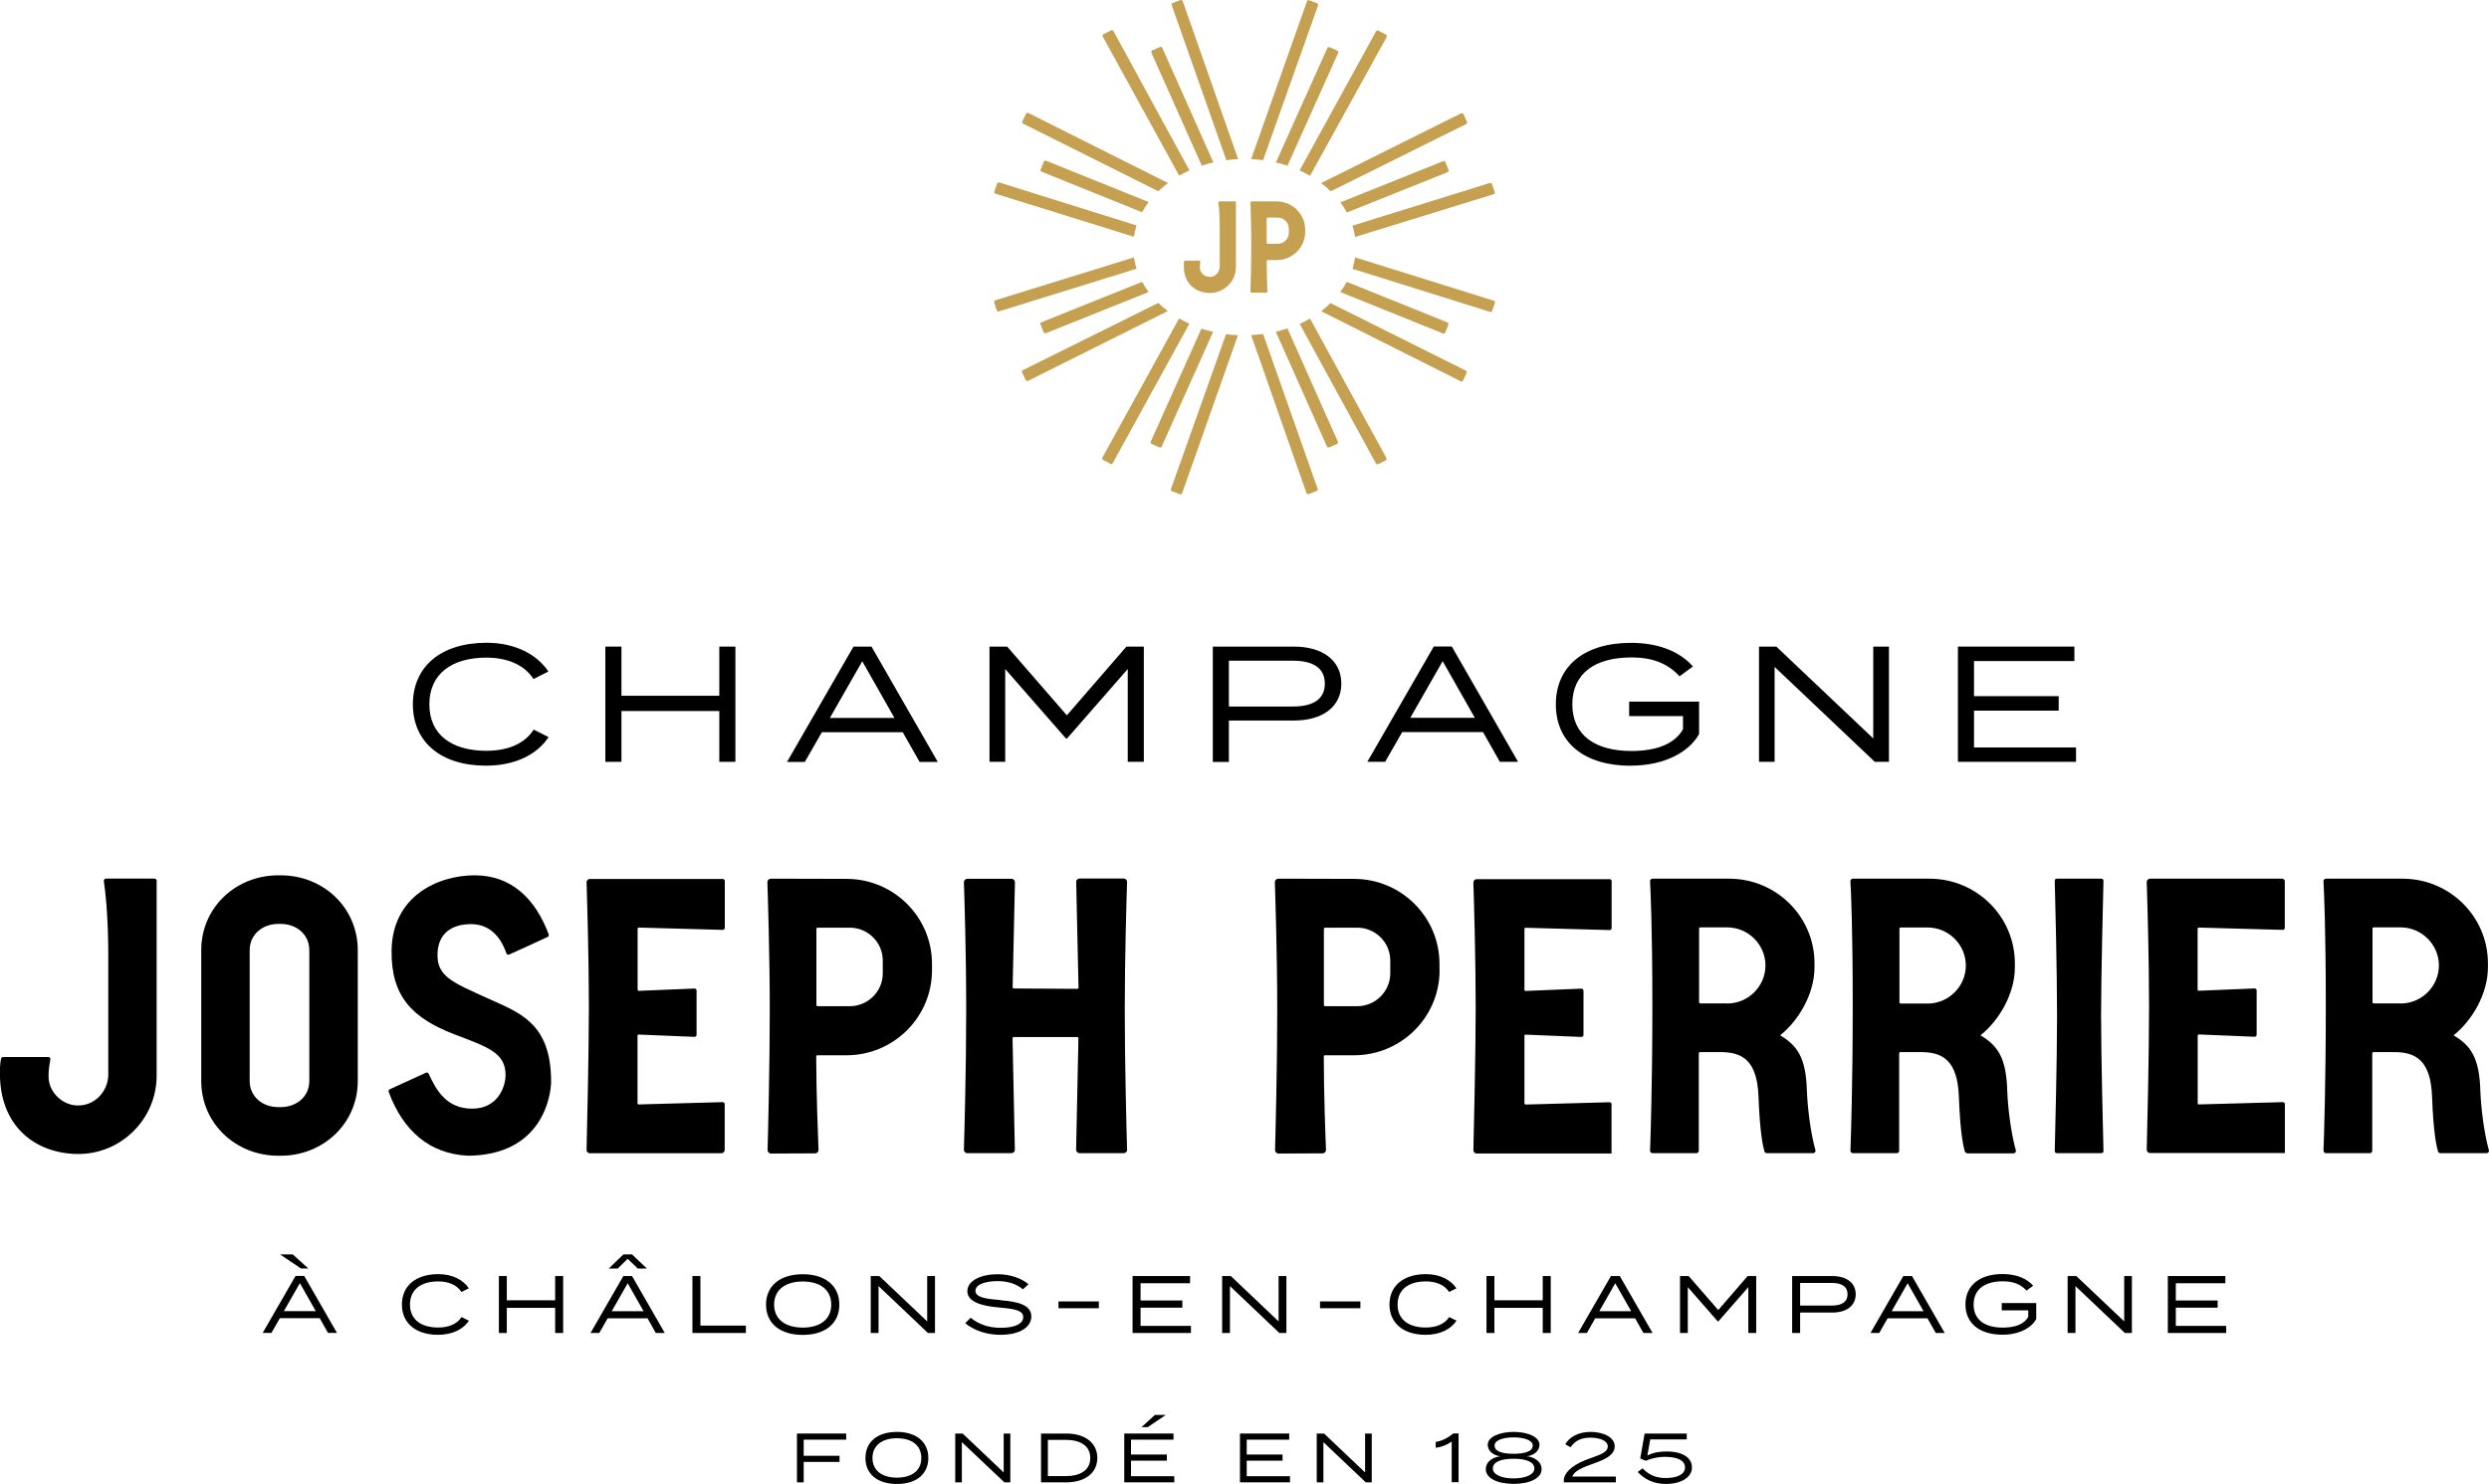 <svg xmlns="http://www.w3.org/2000/svg" width="166" height="99" viewBox="0 0 166 99" fill="none"><g clip-path="url(#clip0_1300_518)"><path d="M68.165 24.846L68.41 25.357C68.435 25.415 68.506 25.434 68.564 25.408L77.886 20.753C77.661 20.58 77.449 20.401 77.25 20.209L68.23 24.686C68.165 24.718 68.133 24.788 68.165 24.839V24.846Z" fill="#C6A051"></path><path d="M77.327 29.847C77.379 29.872 77.456 29.847 77.481 29.783L80.906 22.14C80.642 22.083 80.379 22.006 80.128 21.923L76.749 29.457C76.723 29.52 76.749 29.591 76.8 29.616L77.321 29.847H77.327Z" fill="#C6A051"></path><path d="M74.063 30.953C74.063 30.953 74.121 30.972 74.153 30.953C74.179 30.947 74.204 30.921 74.217 30.889L79.325 21.597C79.087 21.488 78.856 21.373 78.638 21.245L73.523 30.525C73.491 30.589 73.511 30.653 73.562 30.685L74.07 30.947L74.063 30.953Z" fill="#C6A051"></path><path d="M78.644 11.722C78.862 11.594 79.094 11.479 79.331 11.371L74.262 2.078C74.237 2.033 74.198 2.008 74.153 2.008C74.134 2.008 74.121 2.008 74.102 2.027L73.594 2.283C73.536 2.308 73.517 2.379 73.549 2.443L78.644 11.722Z" fill="#C6A051"></path><path d="M66.54 20.773C66.54 20.773 66.598 20.785 66.63 20.773L75.798 17.927C75.721 17.677 75.663 17.428 75.624 17.172L66.386 20.031C66.322 20.05 66.283 20.114 66.302 20.171L66.482 20.709C66.482 20.709 66.508 20.76 66.54 20.773Z" fill="#C6A051"></path><path d="M66.399 12.925L75.624 15.796C75.663 15.54 75.721 15.291 75.798 15.041L66.656 12.176C66.656 12.176 66.624 12.17 66.611 12.17C66.559 12.17 66.514 12.195 66.501 12.247L66.315 12.784C66.29 12.841 66.328 12.905 66.392 12.925H66.399Z" fill="#C6A051"></path><path d="M69.778 10.725C69.778 10.725 69.746 10.712 69.727 10.712C69.682 10.712 69.637 10.738 69.618 10.782L69.406 11.307C69.38 11.364 69.418 11.435 69.476 11.46L76.171 14.159C76.299 13.922 76.447 13.692 76.608 13.481L69.772 10.725H69.778Z" fill="#C6A051"></path><path d="M77.257 12.752C77.456 12.56 77.668 12.381 77.899 12.209L68.59 7.54C68.59 7.54 68.551 7.527 68.532 7.527C68.493 7.527 68.455 7.547 68.429 7.585L68.185 8.103C68.185 8.103 68.172 8.154 68.185 8.192C68.191 8.218 68.217 8.244 68.249 8.256L77.263 12.765L77.257 12.752Z" fill="#C6A051"></path><path d="M80.147 11.051C80.398 10.968 80.661 10.891 80.925 10.834L77.52 3.198C77.501 3.153 77.456 3.121 77.41 3.121C77.398 3.121 77.378 3.121 77.366 3.134L76.845 3.364C76.794 3.39 76.768 3.46 76.794 3.524L80.154 11.058L80.147 11.051Z" fill="#C6A051"></path><path d="M78.696 32.968C78.754 32.993 78.818 32.961 78.844 32.897L82.563 22.364C82.293 22.352 82.03 22.332 81.767 22.294L78.098 32.616C78.073 32.68 78.098 32.757 78.162 32.77L78.696 32.974V32.968Z" fill="#C6A051"></path><path d="M96.537 11.492C96.601 11.467 96.633 11.396 96.608 11.339L96.395 10.815C96.376 10.77 96.338 10.744 96.286 10.744C96.267 10.744 96.254 10.744 96.235 10.757L89.393 13.501C89.553 13.718 89.701 13.942 89.829 14.178L96.537 11.492Z" fill="#C6A051"></path><path d="M69.393 21.642L69.605 22.167C69.63 22.224 69.701 22.25 69.765 22.224L76.608 19.481C76.441 19.263 76.299 19.039 76.171 18.803L69.463 21.495C69.399 21.521 69.367 21.585 69.393 21.649V21.642Z" fill="#C6A051"></path><path d="M90.376 15.809L99.614 12.957C99.678 12.938 99.717 12.874 99.691 12.816L99.505 12.279C99.499 12.228 99.454 12.202 99.402 12.202C99.389 12.202 99.37 12.202 99.357 12.209L90.202 15.055C90.279 15.297 90.337 15.553 90.376 15.809Z" fill="#C6A051"></path><path d="M99.614 20.056L90.376 17.172C90.337 17.428 90.279 17.683 90.202 17.933L99.37 20.804C99.37 20.804 99.434 20.817 99.46 20.804C99.492 20.792 99.518 20.766 99.518 20.741L99.704 20.203C99.724 20.146 99.685 20.082 99.621 20.056H99.614Z" fill="#C6A051"></path><path d="M88.107 20.759L97.417 25.434C97.481 25.466 97.552 25.447 97.571 25.389L97.815 24.878C97.847 24.82 97.815 24.756 97.757 24.724L88.743 20.222C88.544 20.407 88.332 20.593 88.107 20.765V20.759Z" fill="#C6A051"></path><path d="M88.654 29.847L89.174 29.617C89.232 29.591 89.257 29.521 89.225 29.457L85.865 21.91C85.615 21.993 85.358 22.07 85.088 22.128L88.493 29.776C88.519 29.84 88.589 29.872 88.647 29.847H88.654Z" fill="#C6A051"></path><path d="M83.443 22.358L87.131 32.891C87.157 32.955 87.221 32.987 87.279 32.962L87.812 32.757C87.876 32.744 87.902 32.674 87.876 32.603L84.24 22.281C83.977 22.313 83.713 22.339 83.45 22.352L83.443 22.358Z" fill="#C6A051"></path><path d="M91.834 30.966C91.834 30.966 91.898 30.979 91.917 30.966L92.425 30.711C92.476 30.679 92.496 30.608 92.463 30.551L87.369 21.252C87.15 21.38 86.919 21.501 86.681 21.61L91.763 30.915C91.763 30.915 91.802 30.966 91.827 30.979L91.834 30.966Z" fill="#C6A051"></path><path d="M96.228 22.25C96.293 22.275 96.363 22.25 96.389 22.192L96.601 21.662C96.627 21.604 96.595 21.54 96.53 21.508L89.823 18.803C89.695 19.039 89.547 19.27 89.386 19.481L96.228 22.243V22.25Z" fill="#C6A051"></path><path d="M88.75 12.765L97.776 8.282C97.776 8.282 97.828 8.25 97.841 8.218C97.86 8.186 97.854 8.148 97.841 8.128L97.597 7.61C97.577 7.572 97.539 7.553 97.494 7.553C97.475 7.553 97.455 7.553 97.43 7.566L88.107 12.215C88.339 12.381 88.551 12.567 88.75 12.758V12.765Z" fill="#C6A051"></path><path d="M87.902 0.371C87.902 0.371 87.915 0.307 87.902 0.281C87.889 0.249 87.864 0.224 87.844 0.217L87.311 0.013C87.311 0.013 87.292 0.013 87.279 0.013C87.228 0.013 87.183 0.045 87.163 0.096L83.443 10.616C83.713 10.629 83.977 10.655 84.24 10.687L87.902 0.377V0.371Z" fill="#C6A051"></path><path d="M81.779 10.687C82.043 10.648 82.306 10.629 82.576 10.616L78.882 0.083C78.862 0.032 78.817 0 78.772 0C78.76 0 78.753 0 78.74 0L78.207 0.198C78.207 0.198 78.156 0.23 78.149 0.262C78.136 0.288 78.136 0.32 78.149 0.352L81.786 10.68L81.779 10.687Z" fill="#C6A051"></path><path d="M85.865 11.057L89.245 3.536C89.27 3.472 89.245 3.402 89.193 3.376L88.673 3.146C88.673 3.146 88.647 3.14 88.628 3.14C88.583 3.14 88.538 3.165 88.519 3.216L85.094 10.84C85.358 10.897 85.621 10.974 85.872 11.057H85.865Z" fill="#C6A051"></path><path d="M87.369 11.736L92.483 2.469C92.515 2.405 92.502 2.334 92.438 2.309L91.93 2.047C91.93 2.047 91.898 2.027 91.879 2.027C91.84 2.027 91.795 2.053 91.769 2.098L86.675 11.371C86.912 11.48 87.144 11.595 87.362 11.723L87.369 11.736Z" fill="#C6A051"></path><path d="M83.398 19.448C83.398 19.493 83.431 19.525 83.475 19.525C83.681 19.525 84.246 19.525 84.452 19.525C84.497 19.525 84.529 19.486 84.529 19.448C84.516 19.18 84.484 18.259 84.478 17.427C84.478 17.383 84.51 17.351 84.555 17.351H85.152C86.2 17.351 87.048 16.506 87.048 15.464V15.323C87.048 14.287 86.2 13.437 85.152 13.437H83.475C83.431 13.437 83.398 13.469 83.398 13.513C83.411 13.839 83.45 15.144 83.45 16.353C83.45 17.561 83.411 19.096 83.398 19.448ZM84.478 14.594C84.478 14.549 84.51 14.517 84.555 14.517H85.223C85.628 14.517 85.955 14.844 85.955 15.246V15.534C85.955 15.937 85.628 16.263 85.223 16.263H84.555C84.51 16.263 84.478 16.231 84.478 16.186V14.594Z" fill="#C6A051"></path><path d="M80.026 17.389H79.023C79.023 17.389 78.985 17.402 78.978 17.421C78.966 17.466 78.953 17.555 78.953 17.753C78.953 18.885 79.679 19.499 80.604 19.544C81.079 19.57 81.542 19.397 81.889 19.064C82.236 18.732 82.428 18.284 82.428 17.805V13.481C82.428 13.481 82.409 13.437 82.383 13.437H81.304C81.304 13.437 81.253 13.462 81.253 13.494C81.278 13.667 81.349 14.223 81.349 15.144V17.785C81.349 18.137 81.086 18.438 80.751 18.47C80.559 18.489 80.379 18.431 80.238 18.303C80.096 18.182 80.019 18.022 80.019 17.817C80.019 17.677 80.045 17.536 80.058 17.459C80.058 17.434 80.038 17.402 80.013 17.402L80.026 17.389Z" fill="#C6A051"></path><path d="M118.355 44.492L125.036 50.824H125.981V43.137H124.934V49.264L118.47 43.137H117.314V50.824H118.355V44.492Z" fill="black"></path><path d="M100.032 50.824H101.246L96.826 43.13H95.624L91.191 50.824H92.38L93.517 48.841H98.907L100.032 50.824ZM94.057 47.888L96.216 44.108L98.361 47.888H94.057Z" fill="black"></path><path d="M108.769 51.079C111.005 51.079 112.65 50.177 113.318 48.969V46.807H108.654V47.773H112.245V48.649C111.667 49.679 110.382 50.101 108.808 50.101C106.379 50.101 104.863 49.045 104.863 46.986C104.863 44.927 106.373 43.859 108.808 43.859C110.189 43.859 111.211 44.242 112.014 45.119L112.907 44.46C112.091 43.533 110.723 42.887 108.769 42.887C105.628 42.887 103.765 44.473 103.765 46.992C103.765 49.512 105.628 51.086 108.769 51.086V51.079Z" fill="black"></path><path d="M32.412 51.08C34.404 51.08 35.837 50.306 36.589 49.174L35.593 48.675C34.969 49.654 33.807 50.088 32.438 50.088C30.151 50.088 28.635 49.033 28.635 46.987C28.635 44.94 30.157 43.872 32.438 43.872C33.807 43.872 34.957 44.333 35.58 45.298L36.576 44.8C35.837 43.693 34.404 42.881 32.451 42.881C29.399 42.881 27.536 44.48 27.536 46.987C27.536 49.494 29.399 51.08 32.412 51.08Z" fill="black"></path><path d="M67.041 44.633L71.089 49.264H71.166L75.213 44.633V50.824H76.286V43.137H75.124L71.153 47.722L67.17 43.137H65.994V50.824H67.041V44.633Z" fill="black"></path><path d="M41.446 47.434H47.973V50.824H49.046V43.137H47.973V46.417H41.446V43.137H40.373V50.824H41.446V47.434Z" fill="black"></path><path d="M138.458 49.865H131.654V47.409H137.301V46.443H131.654V44.102H138.348V43.137H130.581V50.824H138.458V49.865Z" fill="black"></path><path d="M56.922 43.137L52.489 50.83H53.678L54.815 48.848H60.205L61.33 50.83H62.544L58.124 43.137H56.922ZM55.348 47.895L57.507 44.115L59.653 47.895H55.348Z" fill="black"></path><path d="M81.959 48.068H86.302C88.191 48.068 89.457 47.166 89.457 45.605C89.457 44.045 88.191 43.137 86.302 43.137H80.886V50.83H81.959V48.074V48.068ZM81.959 44.077H86.225C87.516 44.077 88.358 44.525 88.358 45.605C88.358 46.686 87.516 47.134 86.225 47.134H81.959V44.083V44.077Z" fill="black"></path><path d="M140.288 76.789C140.263 75.843 140.128 70.33 140.128 67.772C140.128 65.214 140.263 59.707 140.288 58.761C140.288 58.684 140.231 58.62 140.153 58.62H137.172C137.095 58.62 137.031 58.684 137.038 58.761C137.063 59.656 137.192 64.664 137.192 67.785C137.192 70.906 137.057 75.894 137.038 76.789C137.038 76.866 137.095 76.93 137.172 76.93H140.153C140.231 76.93 140.295 76.866 140.288 76.789Z" fill="black"></path><path d="M165.993 76.738C165.666 75.574 165.46 73.867 165.422 72.754C165.357 70.567 164.786 69.748 163.636 69.07C164.843 68.111 165.929 66.333 165.929 64.529V64.267C165.929 61.14 163.372 58.62 160.23 58.62H155.123C155.033 58.62 154.956 58.697 154.962 58.786C154.994 59.426 155.116 61.933 155.116 67.113C155.116 72.293 154.994 75.984 154.962 76.764C154.962 76.853 155.033 76.93 155.123 76.93H158.053C158.142 76.93 158.213 76.86 158.213 76.77V70.272C158.213 70.228 158.252 70.189 158.297 70.189H159.672C161.124 70.189 162.113 70.739 162.203 73.169C162.293 75.625 162.511 76.534 162.601 76.821C162.62 76.885 162.685 76.93 162.755 76.93H165.839C165.948 76.93 166.019 76.828 165.993 76.725V76.738ZM160.108 66.941H158.31C158.265 66.941 158.232 66.909 158.232 66.864V61.946C158.232 61.901 158.271 61.869 158.31 61.869H160.108C161.509 61.869 162.659 63.014 162.659 64.408C162.659 65.802 161.509 66.947 160.108 66.947V66.941Z" fill="black"></path><path d="M107.485 73.668C107.485 73.591 107.42 73.527 107.343 73.534L101.754 73.687C101.709 73.687 101.67 73.655 101.67 73.61V69.102C101.67 69.057 101.702 69.019 101.754 69.025C102.248 69.044 104.831 69.146 105.467 69.178C105.544 69.178 105.609 69.121 105.609 69.044V66.089C105.609 66.013 105.544 65.949 105.467 65.955L101.754 66.109C101.709 66.109 101.67 66.077 101.67 66.032V61.971C101.67 61.926 101.709 61.888 101.754 61.894L107.343 62.048C107.42 62.048 107.485 61.99 107.485 61.913V58.786C107.485 58.709 107.427 58.652 107.35 58.652H98.496C98.368 58.645 98.265 58.748 98.265 58.876C98.297 59.873 98.419 63.851 98.419 67.151C98.419 70.451 98.291 75.587 98.265 76.725C98.265 76.853 98.362 76.955 98.49 76.955H107.478V73.694L107.485 73.668Z" fill="black"></path><path d="M48.333 76.699V73.662C48.333 73.585 48.268 73.521 48.191 73.527L42.602 73.681C42.557 73.681 42.518 73.649 42.518 73.604V69.095C42.518 69.051 42.557 69.012 42.602 69.019C43.09 69.038 45.679 69.14 46.315 69.172C46.392 69.172 46.457 69.115 46.457 69.038V66.083C46.457 66.006 46.392 65.942 46.315 65.949L42.608 66.102C42.563 66.102 42.525 66.064 42.525 66.019V61.958C42.525 61.913 42.563 61.875 42.608 61.881L48.198 62.035C48.275 62.035 48.339 61.977 48.339 61.901V58.773C48.339 58.697 48.281 58.639 48.204 58.639H39.351C39.222 58.633 39.12 58.735 39.12 58.863C39.152 59.861 39.274 63.838 39.274 67.138C39.274 70.438 39.145 75.587 39.12 76.712C39.12 76.84 39.216 76.936 39.344 76.936H48.108C48.236 76.936 48.333 76.834 48.333 76.712V76.699Z" fill="black"></path><path d="M152.258 58.619H143.405C143.276 58.613 143.173 58.715 143.173 58.843C143.205 59.841 143.328 63.819 143.328 67.119C143.328 70.419 143.205 75.554 143.173 76.693C143.173 76.821 143.27 76.923 143.398 76.923H152.386V73.661C152.386 73.585 152.322 73.521 152.245 73.527L146.655 73.68C146.611 73.68 146.572 73.648 146.572 73.604V69.095C146.572 69.05 146.611 69.012 146.655 69.012C147.157 69.031 149.726 69.133 150.363 69.165C150.44 69.165 150.504 69.108 150.504 69.031V66.076C150.504 66 150.44 65.936 150.363 65.942L146.649 66.096C146.604 66.096 146.566 66.064 146.566 66.019V61.958C146.566 61.913 146.604 61.875 146.649 61.881L152.239 62.035C152.316 62.035 152.38 61.977 152.38 61.9V58.773C152.38 58.696 152.316 58.639 152.245 58.639L152.258 58.619Z" fill="black"></path><path d="M96.004 64.721V64.299C96.004 61.172 93.447 58.633 90.305 58.633L85.255 58.62C85.127 58.62 85.024 58.722 85.024 58.857C85.056 59.842 85.184 63.749 85.184 67.401C85.184 71.053 85.069 75.644 85.037 76.719C85.037 76.847 85.14 76.956 85.268 76.956C85.268 76.956 87.478 76.943 88.211 76.943C88.339 76.943 88.442 76.834 88.435 76.706C88.403 75.881 88.288 73.016 88.288 70.477C88.288 70.432 88.326 70.4 88.371 70.4H90.311C93.453 70.4 96.01 67.855 96.01 64.734L96.004 64.721ZM92.721 64.939C92.721 66.141 91.731 67.126 90.523 67.126H88.371C88.326 67.126 88.294 67.088 88.294 67.049V61.971C88.294 61.926 88.333 61.888 88.371 61.888H90.523C91.731 61.888 92.721 62.873 92.721 64.075V64.932V64.939Z" fill="black"></path><path d="M10.318 58.613C9.766 58.613 7.697 58.613 7.074 58.613C6.984 58.613 6.913 58.696 6.926 58.786C7.003 59.304 7.221 60.973 7.221 63.742V71.679C7.221 72.734 6.431 73.636 5.429 73.738C4.857 73.802 4.317 73.617 3.893 73.233C3.482 72.862 3.238 72.382 3.238 71.762C3.238 71.334 3.315 70.905 3.36 70.681C3.379 70.598 3.315 70.515 3.225 70.515H0.212C0.148 70.515 0.096 70.553 0.077 70.611C0.039 70.739 -0.006 71.02 -0.006 71.602C-0.006 75.011 2.172 76.846 4.953 76.981C6.386 77.051 7.767 76.546 8.821 75.542C9.868 74.544 10.447 73.195 10.447 71.756V58.754C10.447 58.677 10.389 58.62 10.312 58.62L10.318 58.613Z" fill="black"></path><path d="M62.158 64.721V64.299C62.158 61.172 59.601 58.633 56.46 58.633L51.41 58.62C51.282 58.62 51.179 58.722 51.179 58.857C51.211 59.842 51.339 63.749 51.339 67.401C51.339 71.053 51.224 75.644 51.192 76.719C51.192 76.847 51.294 76.956 51.423 76.956C51.423 76.956 53.633 76.943 54.365 76.943C54.494 76.943 54.597 76.834 54.59 76.706C54.558 75.881 54.442 73.016 54.436 70.477C54.436 70.432 54.475 70.4 54.52 70.4H56.46C59.601 70.4 62.158 67.855 62.158 64.734V64.721ZM58.875 64.939C58.875 66.141 57.886 67.126 56.678 67.126H54.526C54.481 67.126 54.449 67.088 54.449 67.049V61.971C54.449 61.926 54.481 61.888 54.526 61.888H56.678C57.886 61.888 58.875 62.873 58.875 64.075V64.932V64.939Z" fill="black"></path><path d="M75.168 76.694C75.136 75.606 75.014 70.938 75.014 67.388C75.014 63.839 75.136 59.835 75.168 58.838C75.168 58.71 75.072 58.607 74.944 58.607H72.001C71.873 58.607 71.77 58.716 71.776 58.844L71.93 65.885C71.93 65.93 71.892 65.969 71.847 65.969L67.613 65.943C67.568 65.943 67.53 65.904 67.536 65.86L67.69 58.857C67.69 58.729 67.587 58.627 67.465 58.627H64.516C64.388 58.627 64.285 58.735 64.285 58.863C64.317 59.797 64.439 63.366 64.439 67.395C64.439 71.424 64.317 75.677 64.285 76.7C64.285 76.828 64.382 76.93 64.51 76.93H67.459C67.587 76.93 67.69 76.828 67.684 76.7L67.53 69.269C67.53 69.224 67.568 69.185 67.613 69.185H71.847C71.892 69.185 71.93 69.224 71.924 69.269L71.77 76.7C71.77 76.828 71.873 76.93 71.995 76.93H74.944C75.072 76.93 75.175 76.821 75.175 76.694H75.168Z" fill="black"></path><path d="M131.204 76.943H134.288C134.397 76.943 134.468 76.841 134.442 76.738C134.114 75.574 133.909 73.867 133.87 72.754C133.806 70.567 133.234 69.748 132.084 69.07C133.292 68.111 134.378 66.333 134.378 64.529V64.267C134.378 61.14 131.821 58.62 128.679 58.62H123.572C123.482 58.62 123.405 58.697 123.411 58.786C123.45 59.426 123.565 61.933 123.565 67.113C123.565 72.293 123.443 75.984 123.411 76.764C123.411 76.853 123.482 76.93 123.572 76.93H126.501C126.591 76.93 126.662 76.86 126.662 76.77V70.272C126.662 70.228 126.7 70.189 126.739 70.189H128.114C129.566 70.189 130.555 70.739 130.645 73.169C130.735 75.625 130.954 76.534 131.043 76.821C131.063 76.885 131.127 76.93 131.198 76.93L131.204 76.943ZM128.557 66.947H126.758C126.713 66.947 126.681 66.915 126.681 66.87V61.952C126.681 61.907 126.72 61.875 126.758 61.875H128.557C129.958 61.875 131.108 63.02 131.108 64.414C131.108 65.808 129.958 66.953 128.557 66.953V66.947Z" fill="black"></path><path d="M121.079 76.738C120.751 75.574 120.546 73.867 120.507 72.754C120.443 70.567 119.871 69.748 118.721 69.07C119.929 68.111 121.015 66.333 121.015 64.529V64.267C121.015 61.14 118.458 58.62 115.316 58.62H110.208C110.118 58.62 110.041 58.697 110.048 58.786C110.08 59.426 110.202 61.933 110.202 67.113C110.202 72.293 110.08 75.984 110.048 76.764C110.048 76.853 110.118 76.93 110.208 76.93H113.138C113.228 76.93 113.299 76.86 113.299 76.77V70.272C113.299 70.228 113.337 70.189 113.376 70.189H114.751C116.203 70.189 117.192 70.739 117.282 73.169C117.372 75.625 117.59 76.534 117.68 76.821C117.699 76.885 117.764 76.93 117.834 76.93H120.925C121.034 76.93 121.105 76.828 121.079 76.725V76.738ZM115.194 66.941H113.395C113.35 66.941 113.318 66.909 113.318 66.864V61.946C113.318 61.901 113.356 61.869 113.395 61.869H115.194C116.594 61.869 117.744 63.014 117.744 64.408C117.744 65.802 116.594 66.947 115.194 66.947V66.941Z" fill="black"></path><path d="M31.14 77.102C36.229 77.102 36.755 73.009 36.755 72.145C36.755 68.212 34.59 67.541 32.509 66.594C30.144 65.52 29.104 65.13 29.181 63.569C29.245 62.297 30.087 61.651 31.423 61.651C33.042 61.651 33.601 63.109 33.774 63.601C33.8 63.678 33.89 63.716 33.961 63.678C34.507 63.429 36.049 62.738 36.531 62.501C36.595 62.469 36.62 62.399 36.595 62.335C35.721 59.994 34.134 58.395 31.661 58.395C29.187 58.395 26.161 59.796 26.116 63.416C26.078 66.447 27.465 67.912 30.311 69.005C32.509 69.85 33.742 70.221 33.717 71.755C33.704 72.529 33.183 73.962 31.494 73.962C29.804 73.962 29.116 72.779 28.59 71.634C28.558 71.564 28.48 71.532 28.41 71.564C27.909 71.794 26.444 72.465 25.994 72.67C25.93 72.702 25.898 72.772 25.923 72.843C26.9 75.497 28.699 76.961 31.147 77.096L31.14 77.102Z" fill="black"></path><path d="M18.721 58.395H18.561C15.727 58.395 13.421 60.544 13.421 63.39V72.114C13.421 74.953 15.727 77.102 18.561 77.102H18.721C21.555 77.102 23.861 74.953 23.861 72.114V63.39C23.861 60.544 21.555 58.395 18.721 58.395ZM20.629 72.114C20.629 73.162 19.775 73.859 18.721 73.859H18.561C17.507 73.859 16.652 73.162 16.652 72.114V63.39C16.652 62.341 17.507 61.638 18.561 61.638H18.721C19.775 61.638 20.629 62.335 20.629 63.39V72.114Z" fill="black"></path><path d="M97.147 88.109L96.652 87.866C96.344 88.346 95.766 88.563 95.091 88.563C93.96 88.563 93.209 88.039 93.209 87.028C93.209 86.018 93.96 85.487 95.091 85.487C95.766 85.487 96.337 85.711 96.646 86.191L97.134 85.948C96.768 85.397 96.061 85.001 95.097 85.001C93.588 85.001 92.669 85.794 92.669 87.028C92.669 88.263 93.588 89.049 95.078 89.049C96.061 89.049 96.768 88.665 97.141 88.109H97.147Z" fill="black"></path><path d="M76.068 87.239H78.856V86.76H76.068V85.609H79.37V85.129H75.535V88.928H79.428V88.454H76.068V87.239Z" fill="black"></path><path d="M102.891 86.747H99.665V85.129H99.139V88.928H99.665V87.252H102.891V88.928H103.424V85.129H102.891V86.747Z" fill="black"></path><path d="M85.794 88.928V85.129H85.274V88.154L82.088 85.129H81.509V88.928H82.03V85.8L85.326 88.928H85.794Z" fill="black"></path><path d="M126.938 85.129L124.748 88.928H125.332L125.891 87.949H128.551L129.103 88.928H129.701L127.517 85.129H126.926H126.938ZM126.161 87.476L127.227 85.609L128.288 87.476H126.161Z" fill="black"></path><path d="M90.729 86.823H88.037V87.277H90.729V86.823Z" fill="black"></path><path d="M141.67 88.154L138.477 85.129H137.898V88.928H138.419V85.8L141.715 88.928H142.184V85.129H141.67V88.154Z" fill="black"></path><path d="M145.113 87.239H147.902V86.76H145.113V85.609H148.416V85.129H144.58V88.928H148.473V88.454H145.113V87.239Z" fill="black"></path><path d="M133.498 87.418H135.271V87.853C134.988 88.365 134.352 88.569 133.575 88.569C132.373 88.569 131.628 88.045 131.628 87.028C131.628 86.011 132.373 85.48 133.575 85.48C134.256 85.48 134.763 85.666 135.155 86.1L135.599 85.774C135.194 85.314 134.519 84.994 133.556 84.994C132.007 84.994 131.082 85.781 131.082 87.022C131.082 88.262 132.001 89.042 133.556 89.042C134.661 89.042 135.47 88.595 135.804 88V86.932H133.504V87.412L133.498 87.418Z" fill="black"></path><path d="M122.203 85.129H119.524V88.928H120.057V87.566H122.203C123.135 87.566 123.764 87.118 123.764 86.344C123.764 85.57 123.141 85.129 122.203 85.129ZM122.164 87.099H120.057V85.589H122.164C122.8 85.589 123.218 85.807 123.218 86.344C123.218 86.881 122.8 87.099 122.164 87.099Z" fill="black"></path><path d="M110.215 88.928L108.03 85.129H107.439L105.249 88.928H105.833L106.392 87.949H109.052L109.604 88.928H110.202H110.215ZM106.662 87.476L107.728 85.609L108.789 87.476H106.662Z" fill="black"></path><path d="M114.596 87.399L112.624 85.129H112.046V88.928H112.566V85.871L114.564 88.154H114.603L116.601 85.871V88.928H117.128V85.129H116.556L114.596 87.399Z" fill="black"></path><path d="M19.711 85.122L17.52 88.921H18.105L18.664 87.942H21.323L21.876 88.921H22.473L20.289 85.122H19.698H19.711ZM18.933 87.469L20 85.602L21.06 87.469H18.933Z" fill="black"></path><path d="M46.713 85.129H46.18V88.928H49.746V88.435H46.713V85.129Z" fill="black"></path><path d="M20.565 84.624L19.524 83.684H18.676L20.07 84.624H20.565Z" fill="black"></path><path d="M29.226 88.563C28.095 88.563 27.343 88.039 27.343 87.028C27.343 86.018 28.095 85.487 29.226 85.487C29.9 85.487 30.466 85.711 30.774 86.191L31.269 85.948C30.903 85.397 30.196 85.001 29.232 85.001C27.722 85.001 26.804 85.794 26.804 87.028C26.804 88.263 27.722 89.049 29.213 89.049C30.196 89.049 30.903 88.665 31.275 88.109L30.781 87.866C30.472 88.346 29.9 88.563 29.226 88.563Z" fill="black"></path><path d="M40.597 84.63H41.195L41.863 83.978L42.537 84.63H43.141L42.152 83.684H41.58L40.597 84.63Z" fill="black"></path><path d="M37.025 86.747H33.8V85.129H33.273V88.928H33.8V87.252H37.025V88.928H37.559V85.129H37.025V86.747Z" fill="black"></path><path d="M55.978 87.034C55.978 85.793 55.059 85.007 53.537 85.007C52.014 85.007 51.089 85.793 51.089 87.034C51.089 88.275 52.008 89.055 53.537 89.055C55.066 89.055 55.978 88.269 55.978 87.034ZM51.629 87.034C51.629 86.049 52.38 85.493 53.537 85.493C54.693 85.493 55.438 86.043 55.438 87.034C55.438 88.025 54.687 88.569 53.537 88.569C52.387 88.569 51.629 88.019 51.629 87.034Z" fill="black"></path><path d="M61.837 88.154L58.644 85.129H58.072V88.928H58.593V85.8L61.889 88.928H62.358V85.129H61.837V88.154Z" fill="black"></path><path d="M66.707 86.727C65.782 86.657 65.056 86.561 65.056 86.113C65.056 85.634 65.865 85.461 66.566 85.467C67.228 85.474 67.812 85.659 68.223 86.017L68.596 85.672C68.127 85.288 67.401 85.007 66.534 85.007C65.454 85.007 64.516 85.416 64.516 86.145C64.516 86.874 65.544 87.136 66.617 87.226C67.677 87.316 68.243 87.424 68.243 87.866C68.243 88.307 67.697 88.582 66.752 88.582C65.949 88.582 65.307 88.371 64.735 87.91L64.375 88.275C64.998 88.787 65.846 89.049 66.72 89.049C68.031 89.049 68.782 88.531 68.782 87.827C68.782 87.066 67.928 86.836 66.707 86.74V86.727Z" fill="black"></path><path d="M41.574 85.129L39.383 88.928H39.968L40.527 87.949H43.187L43.739 88.928H44.337L42.152 85.129H41.561H41.574ZM40.797 87.476L41.863 85.609L42.923 87.476H40.797Z" fill="black"></path><path d="M73.286 86.823H70.594V87.277H73.286V86.823Z" fill="black"></path><path d="M91.043 98.232L88.307 95.636H87.818V98.891H88.262V96.211L91.088 98.891H91.487V95.636H91.043V98.232Z" fill="black"></path><path d="M95.753 96.199V96.589C96.151 96.532 96.511 96.397 96.819 96.167V98.885H97.276V95.63H96.929C96.607 95.898 96.183 96.135 95.753 96.193V96.199Z" fill="black"></path><path d="M101.824 97.152C102.242 97.107 102.672 96.838 102.672 96.384C102.672 95.847 101.869 95.527 100.95 95.527C100.032 95.527 99.222 95.847 99.222 96.384C99.222 96.845 99.659 97.113 100.077 97.152C99.665 97.19 99.094 97.44 99.094 98.022C99.094 98.603 99.845 98.994 100.957 98.994C102.068 98.994 102.814 98.591 102.814 98.022C102.814 97.452 102.242 97.19 101.831 97.152H101.824ZM99.678 96.436C99.678 96.071 100.276 95.892 100.95 95.892C101.625 95.892 102.223 96.071 102.223 96.436C102.223 96.858 101.625 96.986 100.95 96.986C100.276 96.986 99.678 96.864 99.678 96.436ZM100.944 98.629C100.135 98.629 99.563 98.373 99.563 97.97C99.563 97.51 100.135 97.318 100.944 97.318C101.754 97.318 102.332 97.51 102.332 97.97C102.332 98.367 101.76 98.629 100.944 98.629Z" fill="black"></path><path d="M77.025 94.395L76.132 95.208H76.549L77.751 94.395H77.025Z" fill="black"></path><path d="M83.148 97.446H85.538V97.036H83.148V96.045H85.981V95.636H82.698V98.891H86.033V98.482H83.148V97.446Z" fill="black"></path><path d="M106.309 97.625C107.118 97.344 107.69 97.043 107.69 96.487C107.69 95.866 106.906 95.527 106.077 95.527C105.249 95.527 104.658 95.885 104.394 96.352L104.748 96.551C105.037 96.135 105.416 95.911 106.065 95.911C106.675 95.911 107.227 96.103 107.227 96.493C107.227 96.883 106.733 97.049 106.058 97.286C105.056 97.631 104.407 98.105 104.298 98.674V98.891H107.767V98.508H104.863C104.979 98.143 105.519 97.9 106.315 97.625H106.309Z" fill="black"></path><path d="M75.432 97.446H77.822V97.036H75.432V96.045H78.265V95.636H74.982V98.891H78.316V98.482H75.432V97.446Z" fill="black"></path><path d="M111.192 96.832C110.703 96.832 110.324 96.883 109.868 97.1L110.061 96.026H112.496V95.636H109.688L109.393 97.299L109.759 97.452C110.221 97.267 110.6 97.19 111.037 97.19C111.847 97.19 112.38 97.42 112.38 97.893C112.38 98.367 111.847 98.603 111.089 98.603C110.382 98.603 109.939 98.36 109.547 97.957L109.226 98.2C109.65 98.667 110.279 99 111.089 99C112.2 99 112.843 98.507 112.843 97.906C112.843 97.164 112.072 96.832 111.185 96.832H111.192Z" fill="black"></path><path d="M59.82 95.527C58.51 95.527 57.719 96.199 57.719 97.267C57.719 98.335 58.51 99 59.82 99C61.131 99 61.914 98.329 61.914 97.267C61.914 96.205 61.124 95.527 59.82 95.527ZM59.82 98.578C58.831 98.578 58.188 98.105 58.188 97.267C58.188 96.429 58.831 95.949 59.82 95.949C60.809 95.949 61.446 96.423 61.446 97.267C61.446 98.111 60.803 98.578 59.82 98.578Z" fill="black"></path><path d="M53.151 98.891H53.601V97.529H55.991V97.12H53.601V96.045H56.434V95.636H53.151V98.891Z" fill="black"></path><path d="M66.939 98.232L64.202 95.636H63.707V98.891H64.15V96.211L66.984 98.891H67.382V95.636H66.939V98.232Z" fill="black"></path><path d="M71.114 95.636H69.431V98.891H71.114C72.374 98.891 73.183 98.264 73.183 97.267C73.183 96.269 72.38 95.636 71.114 95.636ZM71.082 98.475H69.887V96.058H71.082C72.04 96.058 72.714 96.448 72.714 97.267C72.714 98.085 72.04 98.475 71.082 98.475Z" fill="black"></path></g><defs><clipPath id="clip0_1300_518"><rect width="166" height="99" fill="white"></rect></clipPath></defs></svg>